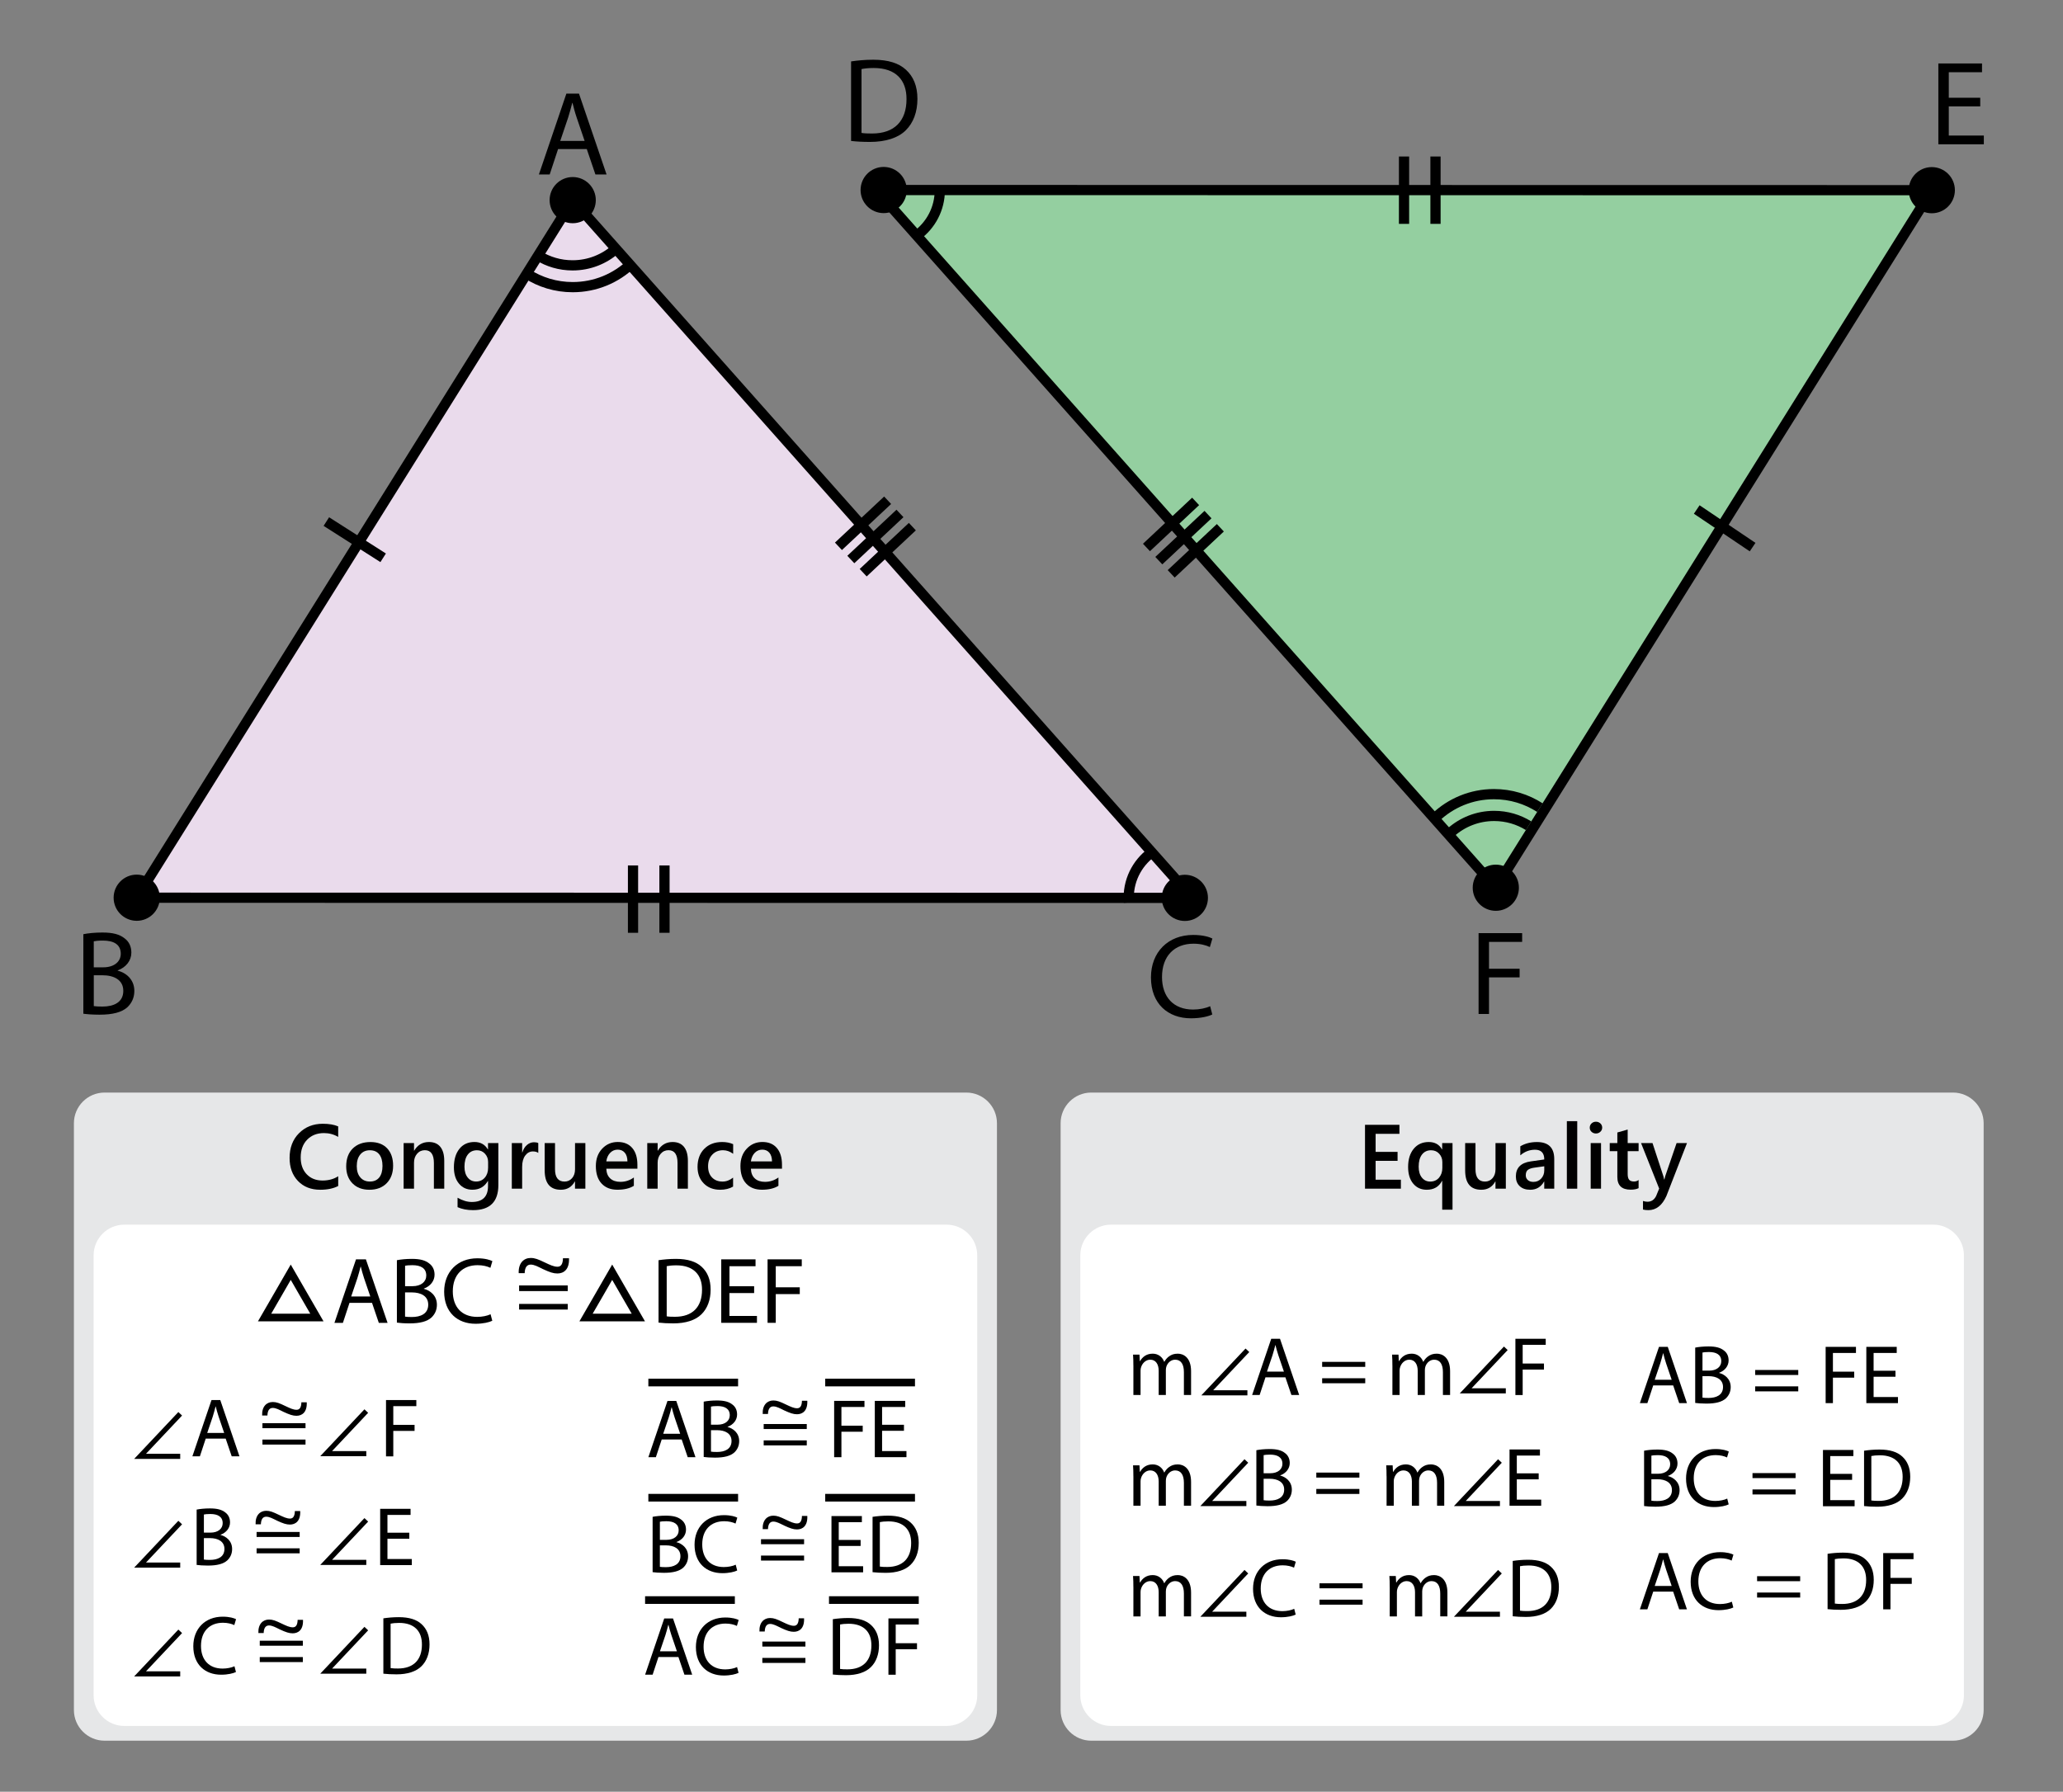 <?xml version="1.0" encoding="UTF-8"?>
<!-- Generator: Adobe Illustrator 26.1.0, SVG Export Plug-In . SVG Version: 6.00 Build 0)  -->
<svg xmlns="http://www.w3.org/2000/svg" xmlns:xlink="http://www.w3.org/1999/xlink" version="1.1" x="0px" y="0px" viewBox="0 0 808.33 702.17" style="enable-background:new 0 0 808.33 702.17;" xml:space="preserve">
<rect x="0" y="0" width="808.33" height="702.17" fill="#808080" stroke="none"/>
<style type="text/css">
	.st0{fill:#EADBEC;stroke:#000000;stroke-width:4;stroke-miterlimit:10;}
	.st1{stroke:#000000;stroke-width:4;stroke-miterlimit:10;}
	.st2{fill:#94CFA0;stroke:#000000;stroke-width:4;stroke-miterlimit:10;}
	.st3{fill:none;stroke:#000000;stroke-width:4;stroke-miterlimit:10;}
	.st4{fill:#E6E7E8;}
	.st5{fill:#FFFFFF;}
	.st6{fill:none;stroke:#000000;stroke-width:2;stroke-miterlimit:10;}
	.st7{fill:none;stroke:#000000;stroke-width:3;stroke-miterlimit:10;}
</style>
<g id="Layer_2">
	<polyline class="st0" points="450.98,333.64 467.15,351.87 53.57,351.81 224.4,78.43 450.98,333.64  "></polyline>
	<circle class="st1" cx="224.4" cy="78.43" r="7.05"></circle>
	<circle class="st1" cx="464.25" cy="351.87" r="7.05"></circle>
	<circle class="st1" cx="53.57" cy="351.81" r="7.05"></circle>
</g>
<g id="Layer_3">
	<g>
		<path d="M218.67,58.41l-3.29,9.97h-4.23l10.77-31.69h4.94l10.81,31.69h-4.37l-3.39-9.97H218.67z M229.06,55.21l-3.1-9.12    c-0.71-2.07-1.18-3.95-1.65-5.78h-0.09c-0.47,1.88-0.99,3.81-1.6,5.74l-3.1,9.17H229.06z"></path>
	</g>
	<g>
		<path d="M32.66,366.11c1.79-0.38,4.61-0.66,7.48-0.66c4.09,0,6.72,0.71,8.7,2.3c1.65,1.22,2.63,3.1,2.63,5.59    c0,3.06-2.02,5.74-5.36,6.96v0.09c3.01,0.75,6.53,3.24,6.53,7.95c0,2.73-1.08,4.79-2.68,6.35c-2.21,2.02-5.78,2.96-10.95,2.96    c-2.82,0-4.98-0.19-6.35-0.38V366.11z M36.75,379.09h3.71c4.33,0,6.86-2.26,6.86-5.31c0-3.71-2.82-5.17-6.96-5.17    c-1.88,0-2.96,0.14-3.62,0.28V379.09z M36.75,394.28c0.8,0.14,1.97,0.19,3.43,0.19c4.23,0,8.13-1.55,8.13-6.16    c0-4.33-3.71-6.11-8.18-6.11h-3.38V394.28z"></path>
	</g>
	<g>
		<path d="M475,397.57c-1.5,0.75-4.51,1.5-8.37,1.5c-8.93,0-15.66-5.64-15.66-16.03c0-9.92,6.72-16.64,16.55-16.64    c3.95,0,6.44,0.85,7.52,1.41l-0.99,3.34c-1.55-0.75-3.76-1.32-6.39-1.32c-7.43,0-12.36,4.75-12.36,13.07    c0,7.76,4.47,12.74,12.18,12.74c2.49,0,5.03-0.52,6.68-1.32L475,397.57z"></path>
	</g>
	<polygon class="st2" points="756.92,74.53 586.09,347.9 343.34,74.47  "></polygon>
	<circle class="st1" cx="586.09" cy="347.9" r="7.05"></circle>
	<circle class="st1" cx="346.24" cy="74.47" r="7.05"></circle>
	<circle class="st1" cx="756.92" cy="74.53" r="7.05"></circle>
	<g>
		<path d="M579.34,365.69h17.07v3.43h-12.98v10.53h11.99v3.38h-11.99v14.34h-4.09V365.69z"></path>
	</g>
	<g>
		<path d="M775.9,41.7h-12.32v11.42h13.73v3.43h-17.82V24.87h17.11v3.43h-13.02v10.01h12.32V41.7z"></path>
	</g>
	<g>
		<path d="M333.47,24.07c2.49-0.38,5.45-0.66,8.7-0.66c5.88,0,10.06,1.36,12.83,3.95c2.82,2.59,4.47,6.25,4.47,11.38    c0,5.17-1.6,9.4-4.56,12.32c-2.96,2.96-7.85,4.56-14.01,4.56c-2.92,0-5.36-0.14-7.43-0.38V24.07z M337.56,52.09    c1.03,0.19,2.54,0.23,4.14,0.23c8.74,0,13.49-4.89,13.49-13.45c0.05-7.48-4.18-12.22-12.83-12.22c-2.12,0-3.71,0.19-4.8,0.42    V52.09z"></path>
	</g>
	<line class="st3" x1="127.87" y1="204.4" x2="150.13" y2="218.6"></line>
	<line class="st3" x1="664.82" y1="199.67" x2="686.71" y2="214.41"></line>
	<line class="st3" x1="550.13" y1="61.33" x2="550.13" y2="87.73"></line>
	<line class="st3" x1="562.46" y1="61.33" x2="562.46" y2="87.73"></line>
	<line class="st3" x1="248.03" y1="339.16" x2="248.03" y2="365.56"></line>
	<line class="st3" x1="260.36" y1="339.16" x2="260.36" y2="365.56"></line>
	<line class="st3" x1="347.79" y1="196.05" x2="328.52" y2="214.1"></line>
	<line class="st3" x1="352.63" y1="201.22" x2="333.37" y2="219.27"></line>
	<line class="st3" x1="357.48" y1="206.39" x2="338.21" y2="224.44"></line>
	<line class="st3" x1="468.47" y1="196.5" x2="449.21" y2="214.55"></line>
	<line class="st3" x1="473.32" y1="201.67" x2="454.05" y2="219.71"></line>
	<line class="st3" x1="478.16" y1="206.83" x2="458.9" y2="224.88"></line>
	<path class="st3" d="M442.33,353.67c-0.05-0.61-0.08-1.23-0.08-1.86c0-7.75,4.01-14.57,10.07-18.49"></path>
	<path class="st3" d="M368.24,74.53c0,7.31-3.57,13.79-9.06,17.79"></path>
	<path class="st3" d="M241.34,97.51c-4.52,4.03-10.48,6.48-17,6.48c-4.95,0-9.58-1.41-13.5-3.85"></path>
	<path class="st3" d="M247.31,103.37c-5.96,5.68-14.03,9.16-22.91,9.16c-6.63,0-12.81-1.94-18-5.29"></path>
	<path class="st3" d="M568.44,326.24c4.52-4.03,10.48-6.48,17-6.48c4.95,0,9.58,1.41,13.5,3.85"></path>
	<path class="st3" d="M562.46,320.38c5.96-5.68,14.03-9.16,22.91-9.16c6.63,0,12.81,1.94,18,5.29"></path>
	<path class="st4" d="M378.63,682.17H40.96c-6.6,0-12-5.4-12-12v-230c0-6.6,5.4-12,12-12h337.67c6.6,0,12,5.4,12,12v230   C390.63,676.77,385.23,682.17,378.63,682.17z"></path>
	<g>
		<path d="M132.51,464.79c-1.88,0.98-4.23,1.47-7.03,1.47c-3.63,0-6.54-1.15-8.73-3.44c-2.19-2.29-3.28-5.3-3.28-9.02    c0-4,1.23-7.24,3.69-9.7c2.46-2.47,5.57-3.7,9.33-3.7c2.42,0,4.43,0.34,6.02,1.03v4.12c-1.69-1-3.55-1.5-5.58-1.5    c-2.71,0-4.91,0.87-6.59,2.6c-1.68,1.73-2.52,4.05-2.52,6.95c0,2.76,0.79,4.95,2.36,6.59s3.64,2.45,6.2,2.45    c2.36,0,4.41-0.56,6.14-1.68V464.79z"></path>
		<path d="M144.73,466.26c-2.76,0-4.96-0.83-6.61-2.5c-1.65-1.67-2.47-3.88-2.47-6.64c0-3,0.86-5.35,2.57-7.03    c1.72-1.69,4.03-2.53,6.94-2.53c2.79,0,4.97,0.82,6.53,2.46c1.56,1.64,2.34,3.92,2.34,6.82c0,2.85-0.84,5.13-2.52,6.85    S147.57,466.26,144.73,466.26z M144.92,450.78c-1.58,0-2.83,0.55-3.75,1.66s-1.38,2.63-1.38,4.57c0,1.87,0.46,3.35,1.4,4.42    c0.93,1.08,2.18,1.61,3.73,1.61c1.59,0,2.82-0.53,3.67-1.59c0.85-1.06,1.28-2.57,1.28-4.52c0-1.97-0.43-3.48-1.28-4.55    C147.74,451.31,146.51,450.78,144.92,450.78z"></path>
		<path d="M174.06,465.84h-4.05v-10.07c0-3.34-1.18-5.01-3.54-5.01c-1.23,0-2.25,0.46-3.05,1.39c-0.8,0.92-1.2,2.09-1.2,3.5v10.19    h-4.07v-17.87h4.07v2.97h0.07c1.34-2.26,3.27-3.39,5.79-3.39c1.94,0,3.43,0.63,4.45,1.89s1.54,3.09,1.54,5.47V465.84z"></path>
		<path d="M195.27,464.41c0,6.56-3.3,9.84-9.9,9.84c-2.33,0-4.36-0.39-6.09-1.17v-3.7c1.95,1.12,3.81,1.67,5.57,1.67    c4.25,0,6.37-2.09,6.37-6.26v-1.96h-0.07c-1.34,2.28-3.35,3.42-6.04,3.42c-2.18,0-3.93-0.79-5.26-2.38c-1.33-1.59-2-3.72-2-6.4    c0-3.04,0.72-5.45,2.15-7.24s3.4-2.69,5.9-2.69c2.36,0,4.11,0.97,5.25,2.9h0.07v-2.48h4.05V464.41z M191.25,457.65v-2.32    c0-1.26-0.42-2.33-1.25-3.22c-0.83-0.89-1.87-1.33-3.11-1.33c-1.54,0-2.74,0.57-3.6,1.7c-0.87,1.13-1.3,2.72-1.3,4.76    c0,1.76,0.42,3.16,1.25,4.21c0.83,1.05,1.93,1.58,3.31,1.58c1.4,0,2.53-0.5,3.4-1.51C190.82,460.51,191.25,459.22,191.25,457.65z"></path>
		<path d="M210.9,451.82c-0.49-0.38-1.19-0.58-2.11-0.58c-1.2,0-2.2,0.54-3,1.62s-1.2,2.55-1.2,4.42v8.55h-4.05v-17.87h4.05v3.68    h0.07c0.4-1.26,1-2.24,1.82-2.94c0.82-0.7,1.74-1.06,2.75-1.06c0.73,0,1.29,0.11,1.68,0.33V451.82z"></path>
		<path d="M229.35,465.84h-4.05v-2.83h-0.07c-1.18,2.16-3,3.25-5.48,3.25c-4.22,0-6.33-2.54-6.33-7.61v-10.68h4.05v10.26    c0,3.21,1.24,4.82,3.72,4.82c1.2,0,2.18-0.44,2.96-1.33c0.77-0.88,1.16-2.04,1.16-3.47v-10.28h4.05V465.84z"></path>
		<path d="M249.75,458h-12.18c0.05,1.65,0.56,2.93,1.53,3.82c0.97,0.9,2.31,1.34,4.01,1.34c1.91,0,3.66-0.57,5.25-1.71v3.26    c-1.63,1.02-3.78,1.54-6.46,1.54c-2.63,0-4.69-0.81-6.19-2.43c-1.5-1.62-2.24-3.91-2.24-6.85c0-2.78,0.82-5.05,2.47-6.8    c1.65-1.75,3.69-2.63,6.13-2.63s4.33,0.79,5.67,2.36c1.34,1.57,2.01,3.75,2.01,6.54V458z M245.84,455.14    c-0.01-1.45-0.35-2.58-1.03-3.39s-1.61-1.21-2.79-1.21c-1.16,0-2.15,0.42-2.96,1.27c-0.81,0.85-1.31,1.96-1.49,3.33H245.84z"></path>
		<path d="M269.52,465.84h-4.05v-10.07c0-3.34-1.18-5.01-3.54-5.01c-1.23,0-2.25,0.46-3.05,1.39c-0.8,0.92-1.2,2.09-1.2,3.5v10.19    h-4.07v-17.87h4.07v2.97h0.07c1.34-2.26,3.27-3.39,5.79-3.39c1.94,0,3.43,0.63,4.45,1.89s1.54,3.09,1.54,5.47V465.84z"></path>
		<path d="M287.25,465.02c-1.43,0.83-3.12,1.24-5.08,1.24c-2.65,0-4.79-0.83-6.42-2.49c-1.63-1.66-2.44-3.81-2.44-6.45    c0-2.94,0.88-5.31,2.63-7.09s4.09-2.68,7.02-2.68c1.63,0,3.07,0.29,4.31,0.85v3.77c-1.25-0.93-2.57-1.4-3.98-1.4    c-1.71,0-3.11,0.58-4.21,1.74c-1.09,1.16-1.64,2.67-1.64,4.55c0,1.85,0.51,3.31,1.54,4.38c1.03,1.07,2.41,1.61,4.14,1.61    c1.45,0,2.83-0.52,4.12-1.55V465.02z"></path>
		<path d="M306.4,458h-12.18c0.05,1.65,0.56,2.93,1.53,3.82c0.97,0.9,2.31,1.34,4.01,1.34c1.91,0,3.66-0.57,5.25-1.71v3.26    c-1.63,1.02-3.78,1.54-6.46,1.54c-2.63,0-4.69-0.81-6.19-2.43c-1.5-1.62-2.24-3.91-2.24-6.85c0-2.78,0.82-5.05,2.47-6.8    c1.65-1.75,3.69-2.63,6.13-2.63s4.33,0.79,5.67,2.36c1.34,1.57,2.01,3.75,2.01,6.54V458z M302.49,455.14    c-0.01-1.45-0.35-2.58-1.03-3.39s-1.61-1.21-2.79-1.21c-1.16,0-2.15,0.42-2.96,1.27c-0.81,0.85-1.31,1.96-1.49,3.33H302.49z"></path>
	</g>
	<path class="st5" d="M370.91,676.39H48.68c-6.6,0-12-5.4-12-12V491.94c0-6.6,5.4-12,12-12h322.22c6.6,0,12,5.4,12,12v172.44   C382.91,670.99,377.51,676.39,370.91,676.39z"></path>
	<g>
		<g>
			<path d="M80.61,563.79l-2.29,6.94h-2.94l7.49-22.05h3.44l7.52,22.05h-3.04l-2.36-6.94H80.61z M87.84,561.57l-2.16-6.35     c-0.49-1.44-0.82-2.75-1.15-4.02h-0.07c-0.33,1.31-0.69,2.65-1.11,3.99l-2.16,6.38H87.84z"></path>
			<path d="M102.83,559.7v-1.96h16.88v1.96H102.83z M102.83,566.12v-1.96h16.88v1.96H102.83z"></path>
			<path d="M151.25,548.68h11.88v2.39h-9.03v7.33h8.34v2.36h-8.34v9.98h-2.85V548.68z"></path>
		</g>
		<polyline class="st6" points="143.52,569.67 127.8,569.67 143.52,552.99   "></polyline>
		<polyline class="st6" points="70.61,570.73 54.89,570.73 70.61,554.06   "></polyline>
		<g>
			<path d="M102.71,554.72c-0.14-3.5,1.75-5.28,4.17-5.28c1.47,0,2.59,0.45,4.94,1.58c1.78,0.84,3.08,1.47,4.38,1.47     c1.26,0,1.85-1.01,1.89-2.94h2.1c0.18,3.92-1.85,5.29-4.03,5.29c-1.4,0-2.66-0.42-5.08-1.54c-1.65-0.81-2.94-1.54-4.2-1.54     c-1.26,0-2.03,0.88-2.1,2.97H102.71z"></path>
		</g>
	</g>
	<g>
		<g>
			<path d="M77.05,591.6c1.24-0.26,3.21-0.46,5.2-0.46c2.85,0,4.68,0.49,6.05,1.6c1.15,0.85,1.83,2.16,1.83,3.89     c0,2.13-1.41,3.99-3.73,4.84v0.06c2.09,0.52,4.55,2.26,4.55,5.53c0,1.9-0.75,3.34-1.86,4.42c-1.54,1.41-4.02,2.06-7.62,2.06     c-1.96,0-3.47-0.13-4.42-0.26V591.6z M79.89,600.63h2.58c3.01,0,4.78-1.57,4.78-3.7c0-2.58-1.96-3.6-4.84-3.6     c-1.31,0-2.06,0.1-2.52,0.2V600.63z M79.89,611.19c0.56,0.1,1.37,0.13,2.39,0.13c2.94,0,5.66-1.08,5.66-4.29     c0-3.01-2.58-4.25-5.69-4.25h-2.36V611.19z"></path>
			<path d="M100.54,602.33v-1.96h16.88v1.96H100.54z M100.54,608.74v-1.96h16.88v1.96H100.54z"></path>
			<path d="M160.38,603.02h-8.57v7.95h9.55v2.39h-12.4V591.3h11.91v2.39h-9.06v6.97h8.57V603.02z"></path>
		</g>
		<polyline class="st6" points="143.52,612.29 127.8,612.29 143.52,595.62   "></polyline>
		<polyline class="st6" points="70.61,613.35 54.89,613.35 70.61,596.68   "></polyline>
		<g>
			<path d="M100.15,597.35c-0.14-3.5,1.75-5.28,4.17-5.28c1.47,0,2.59,0.46,4.94,1.58c1.78,0.84,3.08,1.47,4.38,1.47     c1.26,0,1.85-1.01,1.89-2.94h2.1c0.18,3.92-1.85,5.29-4.03,5.29c-1.4,0-2.66-0.42-5.08-1.54c-1.65-0.81-2.94-1.54-4.2-1.54     c-1.26,0-2.03,0.88-2.1,2.97H100.15z"></path>
		</g>
	</g>
	<g>
		<g>
			<path d="M92.45,655.26c-1.05,0.52-3.14,1.05-5.82,1.05c-6.22,0-10.89-3.93-10.89-11.16c0-6.9,4.68-11.58,11.52-11.58     c2.75,0,4.48,0.59,5.23,0.98l-0.69,2.32c-1.08-0.52-2.62-0.92-4.45-0.92c-5.17,0-8.6,3.3-8.6,9.09c0,5.4,3.11,8.87,8.47,8.87     c1.73,0,3.5-0.36,4.65-0.92L92.45,655.26z"></path>
			<path d="M101.78,644.95v-1.96h16.88v1.96H101.78z M101.78,651.36v-1.96h16.88v1.96H101.78z"></path>
			<path d="M150.21,634.22c1.73-0.26,3.79-0.46,6.05-0.46c4.09,0,7,0.95,8.93,2.75c1.96,1.8,3.11,4.35,3.11,7.92     c0,3.6-1.11,6.54-3.17,8.57c-2.06,2.06-5.46,3.17-9.75,3.17c-2.03,0-3.73-0.1-5.17-0.26V634.22z M153.05,653.72     c0.72,0.13,1.77,0.16,2.88,0.16c6.08,0,9.39-3.4,9.39-9.36c0.03-5.2-2.91-8.51-8.93-8.51c-1.47,0-2.58,0.13-3.34,0.29V653.72z"></path>
		</g>
		<polyline class="st6" points="143.52,654.91 127.8,654.91 143.52,638.24   "></polyline>
		<polyline class="st6" points="70.61,655.98 54.89,655.98 70.61,639.31   "></polyline>
		<g>
			<path d="M101.24,639.97c-0.14-3.5,1.75-5.28,4.17-5.28c1.47,0,2.59,0.45,4.94,1.58c1.78,0.84,3.08,1.47,4.38,1.47     c1.26,0,1.85-1.01,1.89-2.94h2.1c0.18,3.92-1.85,5.29-4.03,5.29c-1.4,0-2.66-0.42-5.08-1.54c-1.65-0.81-2.94-1.54-4.2-1.54     c-1.26,0-2.03,0.88-2.1,2.97H101.24z"></path>
		</g>
	</g>
	<g>
		<g>
			<path d="M259.28,564.12l-2.29,6.94h-2.94l7.49-22.05h3.44l7.52,22.05h-3.04l-2.36-6.94H259.28z M266.51,561.89l-2.16-6.35     c-0.49-1.44-0.82-2.75-1.15-4.02h-0.07c-0.33,1.31-0.69,2.65-1.11,3.99l-2.16,6.38H266.51z"></path>
			<path d="M275.73,549.3c1.24-0.26,3.21-0.46,5.2-0.46c2.85,0,4.68,0.49,6.05,1.6c1.15,0.85,1.83,2.16,1.83,3.89     c0,2.13-1.41,3.99-3.73,4.84v0.06c2.09,0.52,4.55,2.26,4.55,5.53c0,1.9-0.75,3.34-1.86,4.42c-1.54,1.41-4.02,2.06-7.62,2.06     c-1.96,0-3.47-0.13-4.42-0.26V549.3z M278.58,558.33h2.58c3.01,0,4.78-1.57,4.78-3.7c0-2.58-1.96-3.6-4.84-3.6     c-1.31,0-2.06,0.1-2.52,0.2V558.33z M278.58,568.89c0.56,0.1,1.37,0.13,2.39,0.13c2.94,0,5.66-1.08,5.66-4.29     c0-3.01-2.58-4.25-5.69-4.25h-2.36V568.89z"></path>
			<path d="M299.23,560.03v-1.96h16.88v1.96H299.23z M299.23,566.44v-1.96h16.88v1.96H299.23z"></path>
			<path d="M326.84,549h11.88v2.39h-9.03v7.33h8.34v2.36h-8.34v9.98h-2.85V549z"></path>
			<path d="M354.19,560.72h-8.57v7.95h9.55v2.39h-12.4V549h11.91v2.39h-9.06v6.97h8.57V560.72z"></path>
		</g>
		<g>
			<path d="M298.84,554.12c-0.14-3.5,1.75-5.28,4.17-5.28c1.47,0,2.59,0.45,4.94,1.58c1.78,0.84,3.08,1.47,4.38,1.47     c1.26,0,1.85-1.01,1.89-2.94h2.1c0.18,3.92-1.85,5.29-4.03,5.29c-1.4,0-2.66-0.42-5.08-1.54c-1.65-0.81-2.94-1.54-4.2-1.54     c-1.26,0-2.03,0.88-2.1,2.97H298.84z"></path>
		</g>
		<line class="st7" x1="254.04" y1="541.81" x2="289.2" y2="541.81"></line>
		<line class="st7" x1="323.34" y1="541.81" x2="358.51" y2="541.81"></line>
	</g>
	<g>
		<g>
			<path d="M255.71,594.44c1.24-0.26,3.21-0.46,5.2-0.46c2.85,0,4.68,0.49,6.05,1.6c1.15,0.85,1.83,2.16,1.83,3.89     c0,2.13-1.41,3.99-3.73,4.84v0.06c2.09,0.52,4.55,2.26,4.55,5.53c0,1.9-0.75,3.34-1.86,4.42c-1.54,1.41-4.02,2.06-7.62,2.06     c-1.96,0-3.47-0.13-4.42-0.26V594.44z M258.56,603.46h2.58c3.01,0,4.78-1.57,4.78-3.7c0-2.58-1.96-3.6-4.84-3.6     c-1.31,0-2.06,0.1-2.52,0.2V603.46z M258.56,614.03c0.56,0.1,1.37,0.13,2.39,0.13c2.94,0,5.66-1.08,5.66-4.29     c0-3.01-2.58-4.25-5.69-4.25h-2.36V614.03z"></path>
			<path d="M288.85,615.47c-1.05,0.52-3.14,1.05-5.82,1.05c-6.22,0-10.89-3.93-10.89-11.16c0-6.9,4.68-11.58,11.52-11.58     c2.75,0,4.48,0.59,5.23,0.98l-0.69,2.32c-1.08-0.52-2.62-0.92-4.45-0.92c-5.17,0-8.6,3.3-8.6,9.09c0,5.4,3.11,8.87,8.47,8.87     c1.73,0,3.5-0.36,4.65-0.92L288.85,615.47z"></path>
			<path d="M298.18,605.17v-1.96h16.88v1.96H298.18z M298.18,611.58v-1.96h16.88v1.96H298.18z"></path>
			<path d="M337.21,605.85h-8.57v7.95h9.55v2.39h-12.4v-22.05h11.91v2.39h-9.06v6.97h8.57V605.85z"></path>
			<path d="M341.89,594.44c1.73-0.26,3.79-0.46,6.05-0.46c4.09,0,7,0.95,8.93,2.75c1.96,1.8,3.11,4.35,3.11,7.92     c0,3.6-1.11,6.54-3.17,8.57c-2.06,2.06-5.46,3.17-9.75,3.17c-2.03,0-3.73-0.1-5.17-0.26V594.44z M344.74,613.93     c0.72,0.13,1.77,0.16,2.88,0.16c6.08,0,9.39-3.4,9.39-9.36c0.03-5.2-2.91-8.51-8.93-8.51c-1.47,0-2.58,0.13-3.34,0.29V613.93z"></path>
		</g>
		<g>
			<path d="M298.84,599.26c-0.14-3.5,1.75-5.28,4.17-5.28c1.47,0,2.59,0.46,4.94,1.58c1.78,0.84,3.08,1.47,4.38,1.47     c1.26,0,1.85-1.01,1.89-2.94h2.1c0.18,3.92-1.85,5.29-4.03,5.29c-1.4,0-2.66-0.42-5.08-1.54c-1.65-0.81-2.94-1.54-4.2-1.54     c-1.26,0-2.03,0.88-2.1,2.97H298.84z"></path>
		</g>
		<line class="st7" x1="254.04" y1="586.95" x2="289.2" y2="586.95"></line>
		<line class="st7" x1="323.34" y1="586.95" x2="358.51" y2="586.95"></line>
	</g>
	<g>
		<g>
			<path d="M258,649.37l-2.29,6.94h-2.94l7.49-22.05h3.44l7.52,22.05h-3.04l-2.36-6.94H258z M265.23,647.14l-2.16-6.35     c-0.49-1.44-0.82-2.75-1.15-4.02h-0.07c-0.33,1.31-0.69,2.65-1.11,3.99l-2.16,6.38H265.23z"></path>
			<path d="M289.38,655.58c-1.05,0.52-3.14,1.05-5.82,1.05c-6.22,0-10.89-3.93-10.89-11.16c0-6.9,4.68-11.58,11.52-11.58     c2.75,0,4.48,0.59,5.23,0.98l-0.69,2.32c-1.08-0.52-2.62-0.92-4.45-0.92c-5.17,0-8.6,3.3-8.6,9.09c0,5.4,3.11,8.87,8.47,8.87     c1.73,0,3.5-0.36,4.65-0.92L289.38,655.58z"></path>
			<path d="M298.7,645.28v-1.96h16.88v1.96H298.7z M298.7,651.69v-1.96h16.88v1.96H298.7z"></path>
			<path d="M326.32,634.55c1.73-0.26,3.79-0.46,6.05-0.46c4.09,0,7,0.95,8.93,2.75c1.96,1.8,3.11,4.35,3.11,7.92     c0,3.6-1.11,6.54-3.17,8.57c-2.06,2.06-5.46,3.17-9.75,3.17c-2.03,0-3.73-0.1-5.17-0.26V634.55z M329.16,654.05     c0.72,0.13,1.77,0.16,2.88,0.16c6.08,0,9.39-3.4,9.39-9.36c0.03-5.2-2.91-8.51-8.93-8.51c-1.47,0-2.58,0.13-3.34,0.29V654.05z"></path>
			<path d="M348.11,634.25h11.88v2.39h-9.03v7.33h8.34v2.36h-8.34v9.98h-2.85V634.25z"></path>
		</g>
		<g>
			<path d="M297.57,639.37c-0.14-3.5,1.75-5.28,4.17-5.28c1.47,0,2.59,0.45,4.94,1.58c1.78,0.84,3.08,1.47,4.38,1.47     c1.26,0,1.85-1.01,1.89-2.94h2.1c0.18,3.92-1.85,5.29-4.03,5.29c-1.4,0-2.66-0.42-5.08-1.54c-1.65-0.81-2.94-1.54-4.2-1.54     c-1.26,0-2.03,0.88-2.1,2.97H297.57z"></path>
		</g>
		<line class="st7" x1="252.76" y1="627.06" x2="287.93" y2="627.06"></line>
		<line class="st7" x1="324.82" y1="627.06" x2="359.99" y2="627.06"></line>
	</g>
	<g>
		<polygon class="st7" points="113.92,498.58 119.04,507.46 124.17,516.33 113.92,516.33 103.67,516.33 108.8,507.46   "></polygon>
		<g>
			<g>
				<path d="M136.94,510.59l-2.58,7.83h-3.32l8.45-24.88h3.88l8.49,24.88h-3.43l-2.66-7.83H136.94z M145.09,508.08l-2.44-7.16      c-0.55-1.62-0.92-3.1-1.29-4.54h-0.07c-0.37,1.48-0.78,2.99-1.25,4.5l-2.44,7.2H145.09z"></path>
				<path d="M155.5,493.87c1.4-0.29,3.62-0.52,5.87-0.52c3.21,0,5.28,0.55,6.83,1.81c1.29,0.96,2.07,2.44,2.07,4.39      c0,2.4-1.59,4.5-4.21,5.46v0.07c2.36,0.59,5.13,2.55,5.13,6.24c0,2.14-0.85,3.76-2.1,4.98c-1.73,1.59-4.54,2.33-8.6,2.33      c-2.21,0-3.91-0.15-4.98-0.3V493.87z M158.71,504.05h2.92c3.4,0,5.39-1.77,5.39-4.17c0-2.92-2.21-4.06-5.46-4.06      c-1.48,0-2.33,0.11-2.84,0.22V504.05z M158.71,515.98c0.63,0.11,1.55,0.15,2.7,0.15c3.32,0,6.38-1.22,6.38-4.84      c0-3.4-2.92-4.8-6.42-4.8h-2.66V515.98z"></path>
				<path d="M192.89,517.6c-1.18,0.59-3.54,1.18-6.57,1.18c-7.01,0-12.29-4.43-12.29-12.59c0-7.79,5.28-13.07,12.99-13.07      c3.1,0,5.06,0.66,5.91,1.11l-0.78,2.62c-1.22-0.59-2.95-1.03-5.02-1.03c-5.83,0-9.71,3.73-9.71,10.26c0,6.09,3.51,10,9.56,10      c1.96,0,3.95-0.41,5.24-1.03L192.89,517.6z"></path>
				<path d="M203.4,505.97v-2.21h19.05v2.21H203.4z M203.4,513.21v-2.21h19.05v2.21H203.4z"></path>
				<path d="M258.02,493.87c1.96-0.29,4.28-0.52,6.83-0.52c4.61,0,7.9,1.07,10.08,3.1c2.21,2.03,3.51,4.91,3.51,8.93      c0,4.06-1.25,7.38-3.58,9.67c-2.33,2.33-6.16,3.58-11,3.58c-2.29,0-4.21-0.11-5.83-0.3V493.87z M261.23,515.86      c0.81,0.15,1.99,0.18,3.25,0.18c6.87,0,10.59-3.84,10.59-10.56c0.04-5.87-3.29-9.6-10.08-9.6c-1.66,0-2.92,0.15-3.76,0.33      V515.86z"></path>
				<path d="M295.48,506.75h-9.67v8.97h10.78v2.69H282.6v-24.88h13.44v2.69h-10.22v7.86h9.67V506.75z"></path>
				<path d="M300.75,493.53h13.4v2.69h-10.19v8.27h9.41v2.66h-9.41v11.26h-3.21V493.53z"></path>
			</g>
			<g>
				<path d="M203.24,498.95c-0.16-3.95,1.97-5.96,4.7-5.96c1.66,0,2.92,0.51,5.57,1.78c2.01,0.95,3.47,1.66,4.94,1.66      c1.42,0,2.09-1.14,2.13-3.32h2.37c0.2,4.42-2.09,5.96-4.54,5.96c-1.58,0-3-0.47-5.72-1.74c-1.86-0.91-3.32-1.74-4.74-1.74      c-1.42,0-2.29,0.99-2.37,3.36H203.24z"></path>
			</g>
		</g>
		<polygon class="st7" points="239.87,498.58 244.99,507.46 250.12,516.33 239.87,516.33 229.62,516.33 234.75,507.46   "></polygon>
	</g>
	<path class="st4" d="M765.24,682.17H427.57c-6.6,0-12-5.4-12-12v-230c0-6.6,5.4-12,12-12h337.67c6.6,0,12,5.4,12,12v230   C777.24,676.77,771.84,682.17,765.24,682.17z"></path>
	<g>
		<path d="M548.89,465.84h-14.05v-25.03h13.49v3.53H539v7.08h8.6v3.51H539v7.4h9.9V465.84z"></path>
		<path d="M569.14,474.06h-4.05v-11.29h-0.07c-1.22,2.33-3.22,3.49-5.99,3.49c-2.2,0-3.96-0.8-5.3-2.4s-2-3.78-2-6.54    c0-2.97,0.73-5.34,2.19-7.11s3.42-2.66,5.89-2.66c2.4,0,4.13,0.97,5.2,2.9h0.07v-2.48h4.05V474.06z M565.14,457.7v-2.3    c0-1.29-0.42-2.39-1.25-3.28c-0.83-0.9-1.89-1.34-3.17-1.34c-1.5,0-2.68,0.56-3.55,1.68c-0.87,1.12-1.3,2.71-1.3,4.76    c0,1.82,0.42,3.24,1.26,4.28c0.84,1.04,1.92,1.55,3.25,1.55c1.45,0,2.61-0.51,3.47-1.52C564.71,460.51,565.14,459.24,565.14,457.7    z"></path>
		<path d="M590.01,465.84h-4.05v-2.83h-0.07c-1.17,2.16-3,3.25-5.48,3.25c-4.22,0-6.33-2.54-6.33-7.61v-10.68h4.05v10.26    c0,3.21,1.24,4.82,3.72,4.82c1.2,0,2.18-0.44,2.96-1.33c0.77-0.88,1.16-2.04,1.16-3.47v-10.28h4.05V465.84z"></path>
		<path d="M609,465.84h-3.93v-2.79H605c-1.23,2.14-3.04,3.21-5.43,3.21c-1.76,0-3.13-0.48-4.13-1.43s-1.49-2.22-1.49-3.79    c0-3.37,1.94-5.34,5.83-5.9l5.3-0.75c0-2.55-1.21-3.82-3.63-3.82c-2.13,0-4.05,0.73-5.76,2.2v-3.54c1.88-1.12,4.06-1.67,6.53-1.67    c4.51,0,6.77,2.22,6.77,6.67V465.84z M605.09,457.06l-3.75,0.52c-1.16,0.15-2.04,0.43-2.63,0.85c-0.59,0.41-0.88,1.14-0.88,2.17    c0,0.76,0.27,1.38,0.81,1.86c0.54,0.48,1.27,0.72,2.17,0.72c1.23,0,2.25-0.43,3.06-1.3c0.81-0.87,1.21-1.96,1.21-3.27V457.06z"></path>
		<path d="M618,465.84h-4.07v-26.46H618V465.84z"></path>
		<path d="M625.31,444.21c-0.66,0-1.23-0.22-1.7-0.65c-0.47-0.43-0.71-0.98-0.71-1.64s0.24-1.22,0.71-1.66    c0.47-0.44,1.04-0.66,1.7-0.66c0.69,0,1.27,0.22,1.75,0.66c0.48,0.44,0.71,1,0.71,1.66c0,0.63-0.24,1.17-0.71,1.61    C626.58,443.99,626,444.21,625.31,444.21z M627.32,465.84h-4.05v-17.87h4.05V465.84z"></path>
		<path d="M642.03,465.64c-0.79,0.4-1.83,0.59-3.12,0.59c-3.47,0-5.2-1.66-5.2-4.99v-10.1h-2.98v-3.18h2.98v-4.14l4.05-1.15v5.29    h4.28v3.18h-4.28v8.94c0,1.06,0.19,1.81,0.58,2.27s1.02,0.68,1.92,0.68c0.69,0,1.28-0.2,1.78-0.59V465.64z"></path>
		<path d="M661,447.97l-8.06,20.73c-1.67,3.7-4.03,5.55-7.05,5.55c-0.85,0-1.56-0.08-2.13-0.23v-3.37c0.64,0.21,1.22,0.31,1.75,0.31    c1.51,0,2.64-0.75,3.39-2.23l1.2-2.93l-7.1-17.83h4.49l4.26,12.98c0.05,0.16,0.15,0.59,0.31,1.29h0.09    c0.06-0.27,0.16-0.69,0.31-1.26l4.47-13.02H661z"></path>
	</g>
	<path class="st5" d="M757.52,676.39H435.29c-6.6,0-12-5.4-12-12V491.94c0-6.6,5.4-12,12-12h322.22c6.6,0,12,5.4,12,12v172.44   C769.52,670.99,764.12,676.39,757.52,676.39z"></path>
	<g>
		<g>
			<path d="M444.08,535.15c0-1.63-0.03-2.98-0.13-4.29h2.52l0.13,2.55h0.1c0.88-1.5,2.36-2.91,4.97-2.91c2.16,0,3.79,1.31,4.48,3.17     h0.07c0.49-0.88,1.11-1.57,1.77-2.06c0.95-0.72,2-1.11,3.5-1.11c2.09,0,5.2,1.37,5.2,6.87v9.32h-2.81v-8.96     c0-3.04-1.11-4.87-3.44-4.87c-1.64,0-2.91,1.21-3.4,2.62c-0.13,0.39-0.23,0.92-0.23,1.44v9.78h-2.81v-9.49     c0-2.52-1.11-4.35-3.3-4.35c-1.8,0-3.11,1.44-3.57,2.88c-0.16,0.42-0.23,0.92-0.23,1.41v9.55h-2.81V535.15z"></path>
			<path d="M495.84,539.76l-2.29,6.94h-2.94l7.49-22.05h3.43l7.52,22.05h-3.04l-2.36-6.94H495.84z M503.07,537.54l-2.16-6.35     c-0.49-1.44-0.82-2.75-1.15-4.02h-0.07c-0.33,1.31-0.69,2.65-1.11,3.99l-2.16,6.38H503.07z"></path>
			<path d="M518.05,535.67v-1.96h16.88v1.96H518.05z M518.05,542.09v-1.96h16.88v1.96H518.05z"></path>
			<path d="M545.57,535.15c0-1.63-0.03-2.98-0.13-4.29h2.52l0.13,2.55h0.1c0.88-1.5,2.36-2.91,4.97-2.91c2.16,0,3.79,1.31,4.48,3.17     h0.07c0.49-0.88,1.11-1.57,1.77-2.06c0.95-0.72,2-1.11,3.5-1.11c2.09,0,5.2,1.37,5.2,6.87v9.32h-2.81v-8.96     c0-3.04-1.11-4.87-3.44-4.87c-1.64,0-2.91,1.21-3.4,2.62c-0.13,0.39-0.23,0.92-0.23,1.44v9.78h-2.81v-9.49     c0-2.52-1.11-4.35-3.3-4.35c-1.8,0-3.11,1.44-3.57,2.88c-0.16,0.42-0.23,0.92-0.23,1.41v9.55h-2.81V535.15z"></path>
			<path d="M593.77,524.65h11.88v2.39h-9.03v7.33h8.34v2.36h-8.34v9.98h-2.85V524.65z"></path>
		</g>
		<polyline class="st6" points="590.01,545.06 574.29,545.06 590.01,528.39   "></polyline>
		<polyline class="st6" points="488.76,545.84 473.03,545.84 488.76,529.17   "></polyline>
	</g>
	<g>
		<g>
			<path d="M647.77,542.94l-2.29,6.94h-2.94l7.49-22.05h3.44l7.52,22.05h-3.04l-2.36-6.94H647.77z M655,540.72l-2.16-6.35     c-0.49-1.44-0.82-2.75-1.14-4.02h-0.07c-0.33,1.31-0.69,2.65-1.11,3.99l-2.16,6.38H655z"></path>
			<path d="M664.23,528.12c1.24-0.26,3.21-0.46,5.2-0.46c2.85,0,4.68,0.49,6.05,1.6c1.15,0.85,1.83,2.16,1.83,3.89     c0,2.13-1.41,3.99-3.73,4.84v0.06c2.09,0.52,4.55,2.26,4.55,5.53c0,1.9-0.75,3.34-1.87,4.42c-1.54,1.41-4.02,2.06-7.62,2.06     c-1.96,0-3.47-0.13-4.42-0.26V528.12z M667.07,537.15h2.58c3.01,0,4.78-1.57,4.78-3.7c0-2.58-1.96-3.6-4.84-3.6     c-1.31,0-2.06,0.1-2.52,0.2V537.15z M667.07,547.72c0.56,0.1,1.37,0.13,2.39,0.13c2.94,0,5.66-1.08,5.66-4.29     c0-3.01-2.58-4.25-5.69-4.25h-2.36V547.72z"></path>
			<path d="M687.72,538.85v-1.96h16.88v1.96H687.72z M687.72,545.27v-1.96h16.88v1.96H687.72z"></path>
			<path d="M715.33,527.83h11.88v2.39h-9.03v7.33h8.34v2.36h-8.34v9.98h-2.85V527.83z"></path>
			<path d="M742.69,539.54h-8.57v7.95h9.55v2.39h-12.4v-22.05h11.91v2.39h-9.06v6.97h8.57V539.54z"></path>
		</g>
	</g>
	<g>
		<g>
			<path d="M644.2,568.53c1.24-0.26,3.21-0.46,5.2-0.46c2.85,0,4.68,0.49,6.05,1.6c1.15,0.85,1.83,2.16,1.83,3.89     c0,2.13-1.41,3.99-3.73,4.84v0.06c2.09,0.52,4.55,2.26,4.55,5.53c0,1.9-0.75,3.34-1.87,4.42c-1.54,1.41-4.02,2.06-7.62,2.06     c-1.96,0-3.47-0.13-4.42-0.26V568.53z M647.05,577.56h2.58c3.01,0,4.78-1.57,4.78-3.7c0-2.58-1.96-3.6-4.84-3.6     c-1.31,0-2.06,0.1-2.52,0.2V577.56z M647.05,588.12c0.56,0.1,1.37,0.13,2.39,0.13c2.94,0,5.66-1.08,5.66-4.29     c0-3.01-2.58-4.25-5.69-4.25h-2.36V588.12z"></path>
			<path d="M677.34,589.56c-1.05,0.52-3.14,1.05-5.82,1.05c-6.22,0-10.89-3.93-10.89-11.16c0-6.9,4.68-11.58,11.52-11.58     c2.75,0,4.48,0.59,5.23,0.98l-0.69,2.32c-1.08-0.52-2.62-0.92-4.45-0.92c-5.17,0-8.6,3.3-8.6,9.09c0,5.4,3.11,8.87,8.47,8.87     c1.73,0,3.5-0.36,4.65-0.92L677.34,589.56z"></path>
			<path d="M686.67,579.26v-1.96h16.88v1.96H686.67z M686.67,585.67v-1.96h16.88v1.96H686.67z"></path>
			<path d="M725.7,579.95h-8.57v7.95h9.55v2.39h-12.4v-22.05h11.91v2.39h-9.06v6.97h8.57V579.95z"></path>
			<path d="M730.38,568.53c1.73-0.26,3.79-0.46,6.05-0.46c4.09,0,7,0.95,8.93,2.75c1.96,1.8,3.11,4.35,3.11,7.92     c0,3.6-1.11,6.54-3.17,8.57c-2.06,2.06-5.46,3.17-9.75,3.17c-2.03,0-3.73-0.1-5.17-0.26V568.53z M733.23,588.03     c0.72,0.13,1.77,0.16,2.88,0.16c6.08,0,9.39-3.4,9.39-9.36c0.03-5.2-2.91-8.51-8.93-8.51c-1.47,0-2.58,0.13-3.34,0.29V588.03z"></path>
		</g>
	</g>
	<g>
		<g>
			<path d="M647.77,623.75l-2.29,6.94h-2.94l7.49-22.05h3.43l7.52,22.05h-3.04l-2.36-6.94H647.77z M655,621.53l-2.16-6.35     c-0.49-1.44-0.82-2.75-1.15-4.02h-0.07c-0.33,1.31-0.69,2.65-1.11,3.99l-2.16,6.38H655z"></path>
			<path d="M679.15,629.97c-1.05,0.52-3.14,1.05-5.82,1.05c-6.22,0-10.89-3.93-10.89-11.16c0-6.9,4.68-11.58,11.52-11.58     c2.75,0,4.48,0.59,5.23,0.98l-0.69,2.32c-1.08-0.52-2.62-0.92-4.45-0.92c-5.17,0-8.6,3.3-8.6,9.09c0,5.4,3.11,8.87,8.47,8.87     c1.73,0,3.5-0.36,4.65-0.92L679.15,629.97z"></path>
			<path d="M688.47,619.66v-1.96h16.88v1.96H688.47z M688.47,626.07v-1.96h16.88v1.96H688.47z"></path>
			<path d="M716.09,608.93c1.73-0.26,3.79-0.46,6.05-0.46c4.09,0,7,0.95,8.93,2.75c1.96,1.8,3.11,4.35,3.11,7.92     c0,3.6-1.11,6.54-3.17,8.57c-2.06,2.06-5.46,3.17-9.75,3.17c-2.03,0-3.73-0.1-5.17-0.26V608.93z M718.93,628.43     c0.72,0.13,1.77,0.16,2.88,0.16c6.08,0,9.39-3.4,9.39-9.36c0.03-5.2-2.91-8.51-8.93-8.51c-1.47,0-2.58,0.13-3.34,0.29V628.43z"></path>
			<path d="M737.88,608.64h11.88v2.39h-9.03v7.33h8.34v2.36h-8.34v9.98h-2.85V608.64z"></path>
		</g>
	</g>
	<g>
		<g>
			<path d="M444.08,578.54c0-1.63-0.03-2.98-0.13-4.29h2.52l0.13,2.55h0.1c0.88-1.5,2.36-2.91,4.97-2.91c2.16,0,3.79,1.31,4.48,3.17     h0.07c0.49-0.88,1.11-1.57,1.77-2.06c0.95-0.72,2-1.11,3.5-1.11c2.09,0,5.2,1.37,5.2,6.87v9.32h-2.81v-8.96     c0-3.04-1.11-4.87-3.44-4.87c-1.64,0-2.91,1.21-3.4,2.62c-0.13,0.39-0.23,0.92-0.23,1.44v9.78h-2.81v-9.49     c0-2.52-1.11-4.35-3.3-4.35c-1.8,0-3.11,1.44-3.57,2.88c-0.16,0.42-0.23,0.92-0.23,1.41v9.55h-2.81V578.54z"></path>
			<path d="M492.27,568.33c1.24-0.26,3.21-0.46,5.2-0.46c2.85,0,4.68,0.49,6.05,1.6c1.14,0.85,1.83,2.16,1.83,3.89     c0,2.13-1.41,3.99-3.73,4.84v0.06c2.09,0.52,4.55,2.26,4.55,5.53c0,1.9-0.75,3.34-1.86,4.42c-1.54,1.41-4.02,2.06-7.62,2.06     c-1.96,0-3.47-0.13-4.42-0.26V568.33z M495.12,577.36h2.58c3.01,0,4.78-1.57,4.78-3.7c0-2.58-1.96-3.6-4.84-3.6     c-1.31,0-2.06,0.1-2.52,0.2V577.36z M495.12,587.93c0.56,0.1,1.37,0.13,2.39,0.13c2.94,0,5.66-1.08,5.66-4.29     c0-3.01-2.58-4.25-5.69-4.25h-2.36V587.93z"></path>
			<path d="M515.76,579.06v-1.96h16.88v1.96H515.76z M515.76,585.47v-1.96h16.88v1.96H515.76z"></path>
			<path d="M543.28,578.54c0-1.63-0.03-2.98-0.13-4.29h2.52l0.13,2.55h0.1c0.88-1.5,2.36-2.91,4.97-2.91c2.16,0,3.79,1.31,4.48,3.17     h0.07c0.49-0.88,1.11-1.57,1.77-2.06c0.95-0.72,2-1.11,3.5-1.11c2.09,0,5.2,1.37,5.2,6.87v9.32h-2.81v-8.96     c0-3.04-1.11-4.87-3.43-4.87c-1.64,0-2.91,1.21-3.4,2.62c-0.13,0.39-0.23,0.92-0.23,1.44v9.78h-2.81v-9.49     c0-2.52-1.11-4.35-3.3-4.35c-1.8,0-3.11,1.44-3.57,2.88c-0.16,0.42-0.23,0.92-0.23,1.41v9.55h-2.81V578.54z"></path>
			<path d="M602.89,579.75h-8.57v7.95h9.55v2.39h-12.4v-22.05h11.91v2.39h-9.06v6.97h8.57V579.75z"></path>
		</g>
		<polyline class="st6" points="587.71,589.23 571.99,589.23 587.71,572.55   "></polyline>
		<polyline class="st6" points="488.35,589.23 472.63,589.23 488.35,572.55   "></polyline>
	</g>
	<g>
		<g>
			<path d="M444.08,621.92c0-1.63-0.03-2.98-0.13-4.29h2.52l0.13,2.55h0.1c0.88-1.5,2.36-2.91,4.97-2.91c2.16,0,3.79,1.31,4.48,3.17     h0.07c0.49-0.88,1.11-1.57,1.77-2.06c0.95-0.72,2-1.11,3.5-1.11c2.09,0,5.2,1.37,5.2,6.87v9.32h-2.81v-8.96     c0-3.04-1.11-4.87-3.44-4.87c-1.64,0-2.91,1.21-3.4,2.62c-0.13,0.39-0.23,0.92-0.23,1.44v9.78h-2.81v-9.49     c0-2.52-1.11-4.35-3.3-4.35c-1.8,0-3.11,1.44-3.57,2.88c-0.16,0.42-0.23,0.92-0.23,1.41v9.55h-2.81V621.92z"></path>
			<path d="M507.68,632.75c-1.05,0.52-3.14,1.05-5.82,1.05c-6.22,0-10.89-3.93-10.89-11.16c0-6.9,4.68-11.58,11.52-11.58     c2.75,0,4.48,0.59,5.23,0.98l-0.69,2.32c-1.08-0.52-2.62-0.92-4.45-0.92c-5.17,0-8.6,3.3-8.6,9.09c0,5.4,3.11,8.87,8.47,8.87     c1.73,0,3.5-0.36,4.65-0.92L507.68,632.75z"></path>
			<path d="M517.01,622.45v-1.96h16.88v1.96H517.01z M517.01,628.86v-1.96h16.88v1.96H517.01z"></path>
			<path d="M544.52,621.92c0-1.63-0.03-2.98-0.13-4.29h2.52l0.13,2.55h0.1c0.88-1.5,2.36-2.91,4.97-2.91c2.16,0,3.79,1.31,4.48,3.17     h0.07c0.49-0.88,1.11-1.57,1.77-2.06c0.95-0.72,2-1.11,3.5-1.11c2.09,0,5.2,1.37,5.2,6.87v9.32h-2.81v-8.96     c0-3.04-1.11-4.87-3.44-4.87c-1.64,0-2.91,1.21-3.4,2.62c-0.13,0.39-0.23,0.92-0.23,1.44v9.78h-2.81v-9.49     c0-2.52-1.11-4.35-3.3-4.35c-1.8,0-3.11,1.44-3.57,2.88c-0.16,0.42-0.23,0.92-0.23,1.41v9.55h-2.81V621.92z"></path>
			<path d="M592.72,611.72c1.73-0.26,3.79-0.46,6.05-0.46c4.09,0,7,0.95,8.93,2.75c1.96,1.8,3.11,4.35,3.11,7.92     c0,3.6-1.11,6.54-3.17,8.57c-2.06,2.06-5.46,3.17-9.75,3.17c-2.03,0-3.73-0.1-5.17-0.26V611.72z M595.57,631.21     c0.72,0.13,1.77,0.16,2.88,0.16c6.08,0,9.39-3.4,9.39-9.36c0.03-5.2-2.91-8.51-8.93-8.51c-1.47,0-2.58,0.13-3.34,0.29V631.21z"></path>
		</g>
		<polyline class="st6" points="587.71,632.61 571.99,632.61 587.71,615.94   "></polyline>
		<polyline class="st6" points="488.35,632.61 472.63,632.61 488.35,615.94   "></polyline>
	</g>
	<g>
	</g>
	<g>
	</g>
	<g>
	</g>
	<g>
	</g>
	<g>
	</g>
	<g>
	</g>
</g>
</svg>
